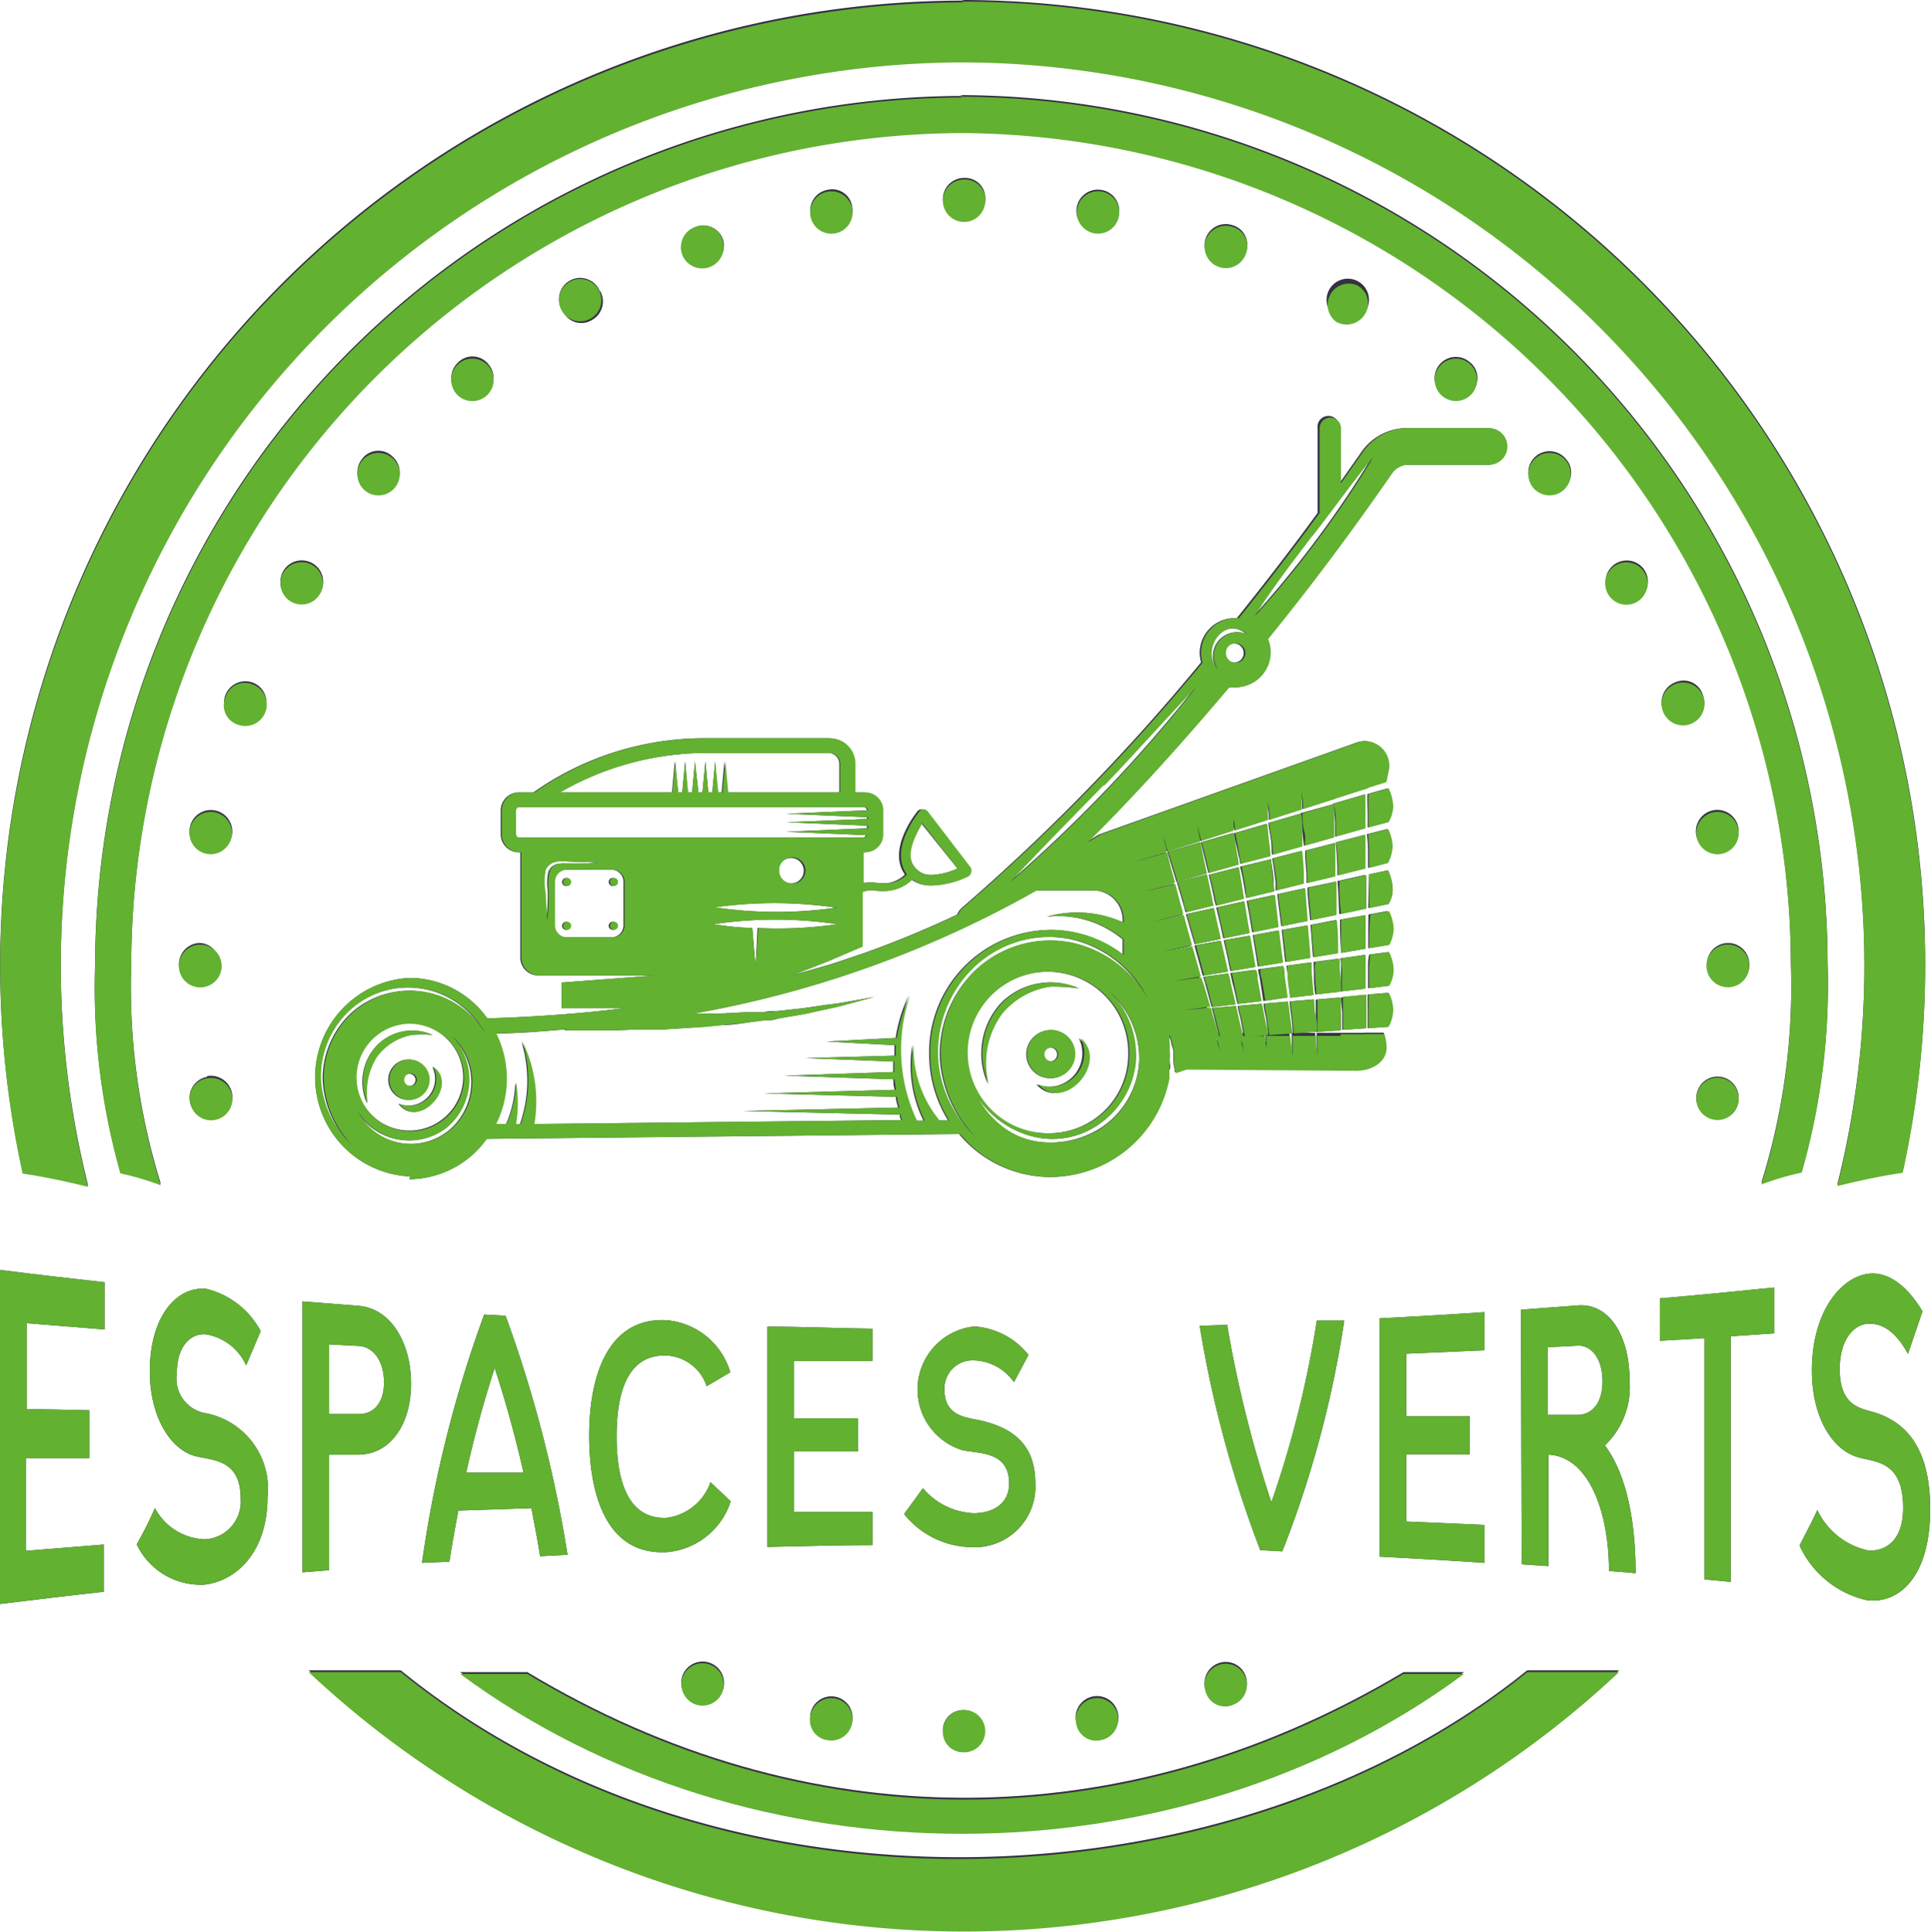 <svg id="Espace_vert" data-name="Espace vert" xmlns="http://www.w3.org/2000/svg" viewBox="0 0 95.64 95.66"><defs><style>.cls-1{fill:#353142;}.cls-2{fill:#62b131;}</style></defs><g id="Logo_ESP_Verts_Vin_Blue" data-name="Logo ESP Verts Vin Blue"><path class="cls-1" d="M24.37,84.41c14.38,10.61,35.52,10.53,49.72,0h-3c-14,8.35-29.67,8.24-43.39,0Z" transform="translate(-1.58 -1.6)"/><path class="cls-1" d="M49.1,6.31a43.09,43.09,0,0,1,43,43,33.51,33.51,0,0,1-1.28,10.27,15.51,15.51,0,0,0-2,.59,32.76,32.76,0,0,0,1.46-10.86A41.3,41.3,0,0,0,49.1,8.1h.23A41.3,41.3,0,0,0,8.08,49.35,32.76,32.76,0,0,0,9.54,60.21a15.51,15.51,0,0,0-2-.59A33.51,33.51,0,0,1,6.29,49.35a43.09,43.09,0,0,1,43-43" transform="translate(-1.58 -1.6)"/><path class="cls-1" d="M16.87,84.32a47.4,47.4,0,0,0,64.9,0H77.22c-14.43,11.66-39.78,13-55.79,0Z" transform="translate(-1.58 -1.6)"/><path class="cls-1" d="M49.19,1.6a47.75,47.75,0,0,1,46.63,58c-1.08.16-2.17.39-3.24.66A44.78,44.78,0,0,0,49.19,4.6h.14A44.78,44.78,0,0,0,5.94,60.29c-1.07-.27-2.16-.5-3.24-.66a47.75,47.75,0,0,1,46.63-58" transform="translate(-1.58 -1.6)"/><g id="points"><path class="cls-1" d="M50.38,11.46a1.05,1.05,0,1,1-1.05-1.05A1,1,0,0,1,50.38,11.46Z" transform="translate(-1.58 -1.6)"/><path class="cls-1" d="M43.79,11.85A1.05,1.05,0,1,1,42.57,11,1,1,0,0,1,43.79,11.85Z" transform="translate(-1.58 -1.6)"/><path class="cls-1" d="M37.36,13.39a1,1,0,0,1-.63,1.34,1,1,0,1,1,.63-1.34Z" transform="translate(-1.58 -1.6)"/><path class="cls-1" d="M31.3,16a1.05,1.05,0,0,1-.39,1.44,1,1,0,0,1-1.43-.39,1.05,1.05,0,1,1,1.82-1Z" transform="translate(-1.58 -1.6)"/><path class="cls-1" d="M25.78,19.65A1.05,1.05,0,0,1,24.17,21a1.06,1.06,0,0,1,.13-1.48A1,1,0,0,1,25.78,19.65Z" transform="translate(-1.58 -1.6)"/><path class="cls-1" d="M21,24.19a1.05,1.05,0,0,1-1.35,1.61,1.06,1.06,0,0,1-.13-1.48A1,1,0,0,1,21,24.19Z" transform="translate(-1.58 -1.6)"/><path class="cls-1" d="M17.05,29.49a1.06,1.06,0,1,1-1.44.39A1.06,1.06,0,0,1,17.05,29.49Z" transform="translate(-1.58 -1.6)"/><path class="cls-1" d="M14.09,35.4a1.05,1.05,0,1,1-1.35.63A1.06,1.06,0,0,1,14.09,35.4Z" transform="translate(-1.58 -1.6)"/><path class="cls-1" d="M12.2,41.73a1.06,1.06,0,1,1-1.22.86A1.06,1.06,0,0,1,12.2,41.73Z" transform="translate(-1.58 -1.6)"/><path class="cls-1" d="M11.44,48.3a1,1,0,1,1-1,1.05A1.06,1.06,0,0,1,11.44,48.3Z" transform="translate(-1.58 -1.6)"/><path class="cls-1" d="M11.84,54.89A1.05,1.05,0,1,1,12.2,57a1.05,1.05,0,1,1-.36-2.07Z" transform="translate(-1.58 -1.6)"/><path class="cls-1" d="M35.38,84.59a1.05,1.05,0,1,1,2,.72,1,1,0,0,1-1.35.63A1.07,1.07,0,0,1,35.38,84.59Z" transform="translate(-1.58 -1.6)"/><path class="cls-1" d="M41.72,86.48a1.05,1.05,0,0,1,2.07.36,1.05,1.05,0,1,1-2.07-.36Z" transform="translate(-1.58 -1.6)"/><path class="cls-1" d="M48.28,87.24a1,1,0,1,1,1,1.05A1.06,1.06,0,0,1,48.28,87.24Z" transform="translate(-1.58 -1.6)"/><path class="cls-1" d="M54.87,86.84a1.06,1.06,0,1,1,1.22.86A1.05,1.05,0,0,1,54.87,86.84Z" transform="translate(-1.58 -1.6)"/><path class="cls-1" d="M61.3,85.31a1.05,1.05,0,1,1,1.35.63A1.05,1.05,0,0,1,61.3,85.31Z" transform="translate(-1.58 -1.6)"/><path class="cls-1" d="M86.46,57a1.05,1.05,0,1,1,1.22-.85A1,1,0,0,1,86.46,57Z" transform="translate(-1.58 -1.6)"/><path class="cls-1" d="M87.22,50.4a1.05,1.05,0,1,1,1-1A1,1,0,0,1,87.22,50.4Z" transform="translate(-1.58 -1.6)"/><path class="cls-1" d="M86.83,43.81a1.06,1.06,0,1,1,.85-1.22A1.06,1.06,0,0,1,86.83,43.81Z" transform="translate(-1.58 -1.6)"/><path class="cls-1" d="M85.3,37.38a1.05,1.05,0,1,1-.72-2,1,1,0,0,1,1.34.63A1.05,1.05,0,0,1,85.3,37.38Z" transform="translate(-1.58 -1.6)"/><path class="cls-1" d="M82.67,31.32a1.05,1.05,0,1,1,.39-1.44A1.06,1.06,0,0,1,82.67,31.32Z" transform="translate(-1.58 -1.6)"/><path class="cls-1" d="M79,25.8a1.05,1.05,0,1,1,.13-1.48A1,1,0,0,1,79,25.8Z" transform="translate(-1.58 -1.6)"/><path class="cls-1" d="M74.49,21a1.05,1.05,0,1,1-.13-1.48A1,1,0,0,1,74.49,21Z" transform="translate(-1.58 -1.6)"/><path class="cls-1" d="M69.19,17.06a1.05,1.05,0,0,1-1.83-1,1.05,1.05,0,1,1,1.83,1Z" transform="translate(-1.58 -1.6)"/><path class="cls-1" d="M63.28,14.1a1.05,1.05,0,1,1-.63-1.34A1,1,0,0,1,63.28,14.1Z" transform="translate(-1.58 -1.6)"/><path class="cls-1" d="M57,12.22A1.06,1.06,0,1,1,56.09,11,1.05,1.05,0,0,1,57,12.22Z" transform="translate(-1.58 -1.6)"/></g><g id="vintage"><path class="cls-1" d="M64.58,43.93,66,43.52c0-.25,0-.5,0-.73s0-.63,0-.9l-1.59.46c0,.26.09.56.13.9S64.55,43.7,64.58,43.93Z" transform="translate(-1.58 -1.6)"/><path class="cls-1" d="M66.51,49.77c0-.17,0-.34,0-.51l-1.21.16.06.48q.06.59.12,1.11l1.16-.14C66.57,50.52,66.54,50.15,66.51,49.77Z" transform="translate(-1.58 -1.6)"/><path class="cls-1" d="M66.34,45.55c0,.53.09,1.07.13,1.62l1.27-.26c0-.56,0-1.11,0-1.65Z" transform="translate(-1.58 -1.6)"/><path class="cls-1" d="M65.17,49.92l-.06-.48-1.21.16c0,.15.05.31.08.46.06.38.12.75.17,1.11L65.31,51C65.26,50.68,65.22,50.31,65.17,49.92Z" transform="translate(-1.58 -1.6)"/><path class="cls-1" d="M66.49,47.4,66.61,49l1.21-.2c0-.54,0-1.08-.07-1.64Z" transform="translate(-1.58 -1.6)"/><path class="cls-1" d="M62.87,51.32,64,51.18c-.07-.35-.14-.71-.2-1.1,0-.15-.06-.3-.08-.45l-1.2.16.09.42C62.72,50.6,62.8,51,62.87,51.32Z" transform="translate(-1.58 -1.6)"/><path class="cls-1" d="M69.32,51.76c0,.27,0,.52,0,.76l1-.07a1.65,1.65,0,0,0,0-1.68l-1,.08C69.32,51.17,69.32,51.47,69.32,51.76Z" transform="translate(-1.58 -1.6)"/><path class="cls-1" d="M63.72,49.49c-.08-.51-.18-1-.27-1.55l-1.26.22q.18.78.33,1.53Z" transform="translate(-1.58 -1.6)"/><path class="cls-1" d="M61.56,46c-.09-.38-.16-.74-.23-1.09l-1.46.38.31,1.05.12.44,1.35-.33Z" transform="translate(-1.58 -1.6)"/><path class="cls-1" d="M62,48.19l-1.26.23c.14.51.28,1,.41,1.5l1.2-.2C62.25,49.22,62.14,48.71,62,48.19Z" transform="translate(-1.58 -1.6)"/><path class="cls-1" d="M62.49,50.24c0-.14-.07-.29-.1-.43l-1.2.16c0,.13.07.26.1.39q.16.59.3,1.11l1.15-.13C62.66,51,62.57,50.63,62.49,50.24Z" transform="translate(-1.58 -1.6)"/><path class="cls-1" d="M61.67,46.57l-1.35.3c.14.49.28,1,.43,1.49h0L62,48.11C61.89,47.59,61.78,47.07,61.67,46.57Z" transform="translate(-1.58 -1.6)"/><path class="cls-1" d="M61.43,44.83l1.46-.41c0-.24-.07-.47-.11-.68s-.09-.63-.13-.89l-1.59.46.21.87C61.32,44.39,61.37,44.61,61.43,44.83Z" transform="translate(-1.58 -1.6)"/><path class="cls-1" d="M63.43,47.81c-.08-.53-.17-1.05-.25-1.57l-1.36.3c.12.5.24,1,.35,1.53Z" transform="translate(-1.58 -1.6)"/><path class="cls-1" d="M63,44.38,64.47,44c0-.25,0-.49-.08-.71s-.06-.63-.09-.89l-1.59.46c0,.26.11.55.17.89S63,44.15,63,44.38Z" transform="translate(-1.58 -1.6)"/><path class="cls-1" d="M61.18,44.21c-.07-.34-.13-.63-.18-.89l-1.6.47.26.86c.06.2.13.41.19.63l1.46-.42C61.26,44.64,61.22,44.41,61.18,44.21Z" transform="translate(-1.58 -1.6)"/><path class="cls-1" d="M63.23,45.64c0,.14.05.29.08.43l1.35-.33c0-.15,0-.31,0-.45,0-.4-.09-.78-.13-1.14L63,44.52C63.1,44.87,63.16,45.25,63.23,45.64Z" transform="translate(-1.58 -1.6)"/><path class="cls-1" d="M63.08,45.67c-.06-.39-.12-.77-.17-1.12l-1.46.37c.08.35.17.71.25,1.09,0,.14.07.29.1.44l1.35-.34C63.13,46,63.11,45.81,63.08,45.67Z" transform="translate(-1.58 -1.6)"/><path class="cls-1" d="M62.76,51.42l-1.16.1c.06.2.11.4.15.58q.15.54.24.93L63.14,53c-.07-.25-.14-.55-.22-.88S62.82,51.64,62.76,51.42Z" transform="translate(-1.58 -1.6)"/><path class="cls-1" d="M64.76,45.27c0,.14,0,.29,0,.43l1.36-.34,0-.45c0-.4-.06-.79-.08-1.17l-1.45.37C64.66,44.48,64.71,44.87,64.76,45.27Z" transform="translate(-1.58 -1.6)"/><path class="cls-1" d="M66.66,49.75c0,.38,0,.75.07,1.1l1.17-.14c0-.35,0-.72-.05-1.1,0-.18,0-.36,0-.53l-1.21.16C66.64,49.41,66.65,49.59,66.66,49.75Z" transform="translate(-1.58 -1.6)"/><path class="cls-1" d="M66.16,43.48l1.47-.41c0-.26,0-.52,0-.75s0-.63,0-.9L66,41.87c0,.27.06.58.09.92S66.14,43.24,66.16,43.48Z" transform="translate(-1.58 -1.6)"/><path class="cls-1" d="M66.29,44.9l0,.43L67.68,45c0-.15,0-.31,0-.45q0-.63,0-1.2l-1.45.37C66.22,44.09,66.26,44.49,66.29,44.9Z" transform="translate(-1.58 -1.6)"/><path class="cls-1" d="M69.34,44.16v.42l.93-.24a1.85,1.85,0,0,0,.24-.83,2.08,2.08,0,0,0-.23-.85l-1,.25C69.34,43.31,69.34,43.72,69.34,44.16Z" transform="translate(-1.58 -1.6)"/><path class="cls-1" d="M65.08,49.27c-.06-.52-.13-1.05-.19-1.59l-1.26.23c.08.53.17,1.05.25,1.56Z" transform="translate(-1.58 -1.6)"/><path class="cls-1" d="M69.32,41.85c0,.23,0,.48,0,.73l1-.27a1.84,1.84,0,0,0,.23-.78,2.38,2.38,0,0,0-.24-.89l-1,.28C69.3,41.2,69.31,41.51,69.32,41.85Z" transform="translate(-1.58 -1.6)"/><path class="cls-1" d="M64.84,45.88c.06.52.13,1,.2,1.59l1.26-.26q-.06-.83-.12-1.62Z" transform="translate(-1.58 -1.6)"/><path class="cls-1" d="M69.35,48.56l.94-.16a1.69,1.69,0,0,0,.23-.8,2.23,2.23,0,0,0-.24-.88l-.92.17C69.35,47.45,69.35,48,69.35,48.56Z" transform="translate(-1.58 -1.6)"/><path class="cls-1" d="M66.32,47.43l-1.26.22.18,1.59,1.21-.2C66.41,48.51,66.36,48,66.32,47.43Z" transform="translate(-1.58 -1.6)"/><path class="cls-1" d="M64.68,45.92l-1.35.29q.14.76.27,1.56l1.26-.26Z" transform="translate(-1.58 -1.6)"/><path class="cls-1" d="M69.35,46.57l1-.2a1.41,1.41,0,0,0,.21-.73,2.3,2.3,0,0,0-.24-.94l-.93.2Z" transform="translate(-1.58 -1.6)"/><path class="cls-1" d="M69.34,49.45c0,.38,0,.74,0,1.09l1-.12a1.58,1.58,0,0,0,.23-.79,2.26,2.26,0,0,0-.23-.88l-.94.12C69.35,49.06,69.34,49.26,69.34,49.45Z" transform="translate(-1.58 -1.6)"/><path class="cls-1" d="M65.34,51.2l-1.17.1c0,.24.07.47.11.69s.09.62.12.87l1.16-.08q-.06-.37-.12-.84C65.41,51.71,65.37,51.46,65.34,51.2Z" transform="translate(-1.58 -1.6)"/><path class="cls-1" d="M68,49.6c0,.38,0,.75,0,1.1l1.17-.14c0-.36,0-.73,0-1.11v-.56l-1.2.17C68,49.24,68,49.42,68,49.6Z" transform="translate(-1.58 -1.6)"/><path class="cls-1" d="M68,48.79l1.21-.21c0-.54,0-1.1,0-1.66l-1.26.22Q67.95,48,68,48.79Z" transform="translate(-1.58 -1.6)"/><path class="cls-1" d="M67.91,46.87l1.27-.27c0-.56,0-1.12,0-1.67l-1.35.3C67.87,45.76,67.89,46.31,67.91,46.87Z" transform="translate(-1.58 -1.6)"/><path class="cls-1" d="M67.82,44.53c0,.14,0,.28,0,.42l1.36-.34v-.45c0-.42,0-.83,0-1.22l-1.44.37C67.78,43.7,67.8,44.11,67.82,44.53Z" transform="translate(-1.58 -1.6)"/><path class="cls-1" d="M67.71,42.32c0,.22,0,.46,0,.71l1.47-.41c0-.27,0-.53,0-.77s0-.64,0-.91l-1.58.46C67.67,41.67,67.69,42,67.71,42.32Z" transform="translate(-1.58 -1.6)"/><path class="cls-1" d="M68.06,51.81c0,.29,0,.55,0,.79l1.16-.08c0-.23,0-.49,0-.76s0-.58,0-.9L68,51C68,51.26,68.05,51.55,68.06,51.81Z" transform="translate(-1.58 -1.6)"/><path class="cls-1" d="M66.62,51.09l-1.16.1c0,.25.05.51.08.74s.06.59.08.85l1.16-.09c0-.24-.06-.51-.08-.81S66.65,51.36,66.62,51.09Z" transform="translate(-1.58 -1.6)"/><path class="cls-1" d="M64.05,51.31l-1.16.1c0,.22.09.44.13.63.07.35.12.65.17.91l1.15-.08c0-.26-.1-.54-.16-.87S64.09,51.55,64.05,51.31Z" transform="translate(-1.58 -1.6)"/><path class="cls-1" d="M67.91,51l-1.16.1c0,.27,0,.55,0,.79s0,.57,0,.82L68,52.61c0-.24,0-.51,0-.79S67.93,51.27,67.91,51Z" transform="translate(-1.58 -1.6)"/><path class="cls-1" d="M53.58,50.46a8.67,8.67,0,0,1,1.42.09,3.43,3.43,0,0,0-3.86.74,3.7,3.7,0,0,0-.63,4,4.16,4.16,0,0,1,.69-3.52A3.88,3.88,0,0,1,53.58,50.46Z" transform="translate(-1.58 -1.6)"/><path class="cls-1" d="M54.79,53.81A1.19,1.19,0,1,0,53.6,55,1.21,1.21,0,0,0,54.79,53.81Zm-1.53,0a.34.34,0,1,1,.34.35A.35.35,0,0,1,53.26,53.81Z" transform="translate(-1.58 -1.6)"/><path class="cls-1" d="M52.91,55.3c1.28,1.44,3.51-1.08,2.1-2.29A1.66,1.66,0,0,1,52.91,55.3Z" transform="translate(-1.58 -1.6)"/><path class="cls-1" d="M21.86,60A4.75,4.75,0,0,0,25.66,58l23.42-.24a5.9,5.9,0,0,0,4.52,2.13,6,6,0,0,0,5.85-4.86V55s0-.08,0-.11h0c0-.1,0-.2.06-.32s0-.31,0-.47a3.73,3.73,0,0,0,0-.47c0-.15,0-.29,0-.41l-.05-.39.13.38c0,.12.07.26.11.42l0,.11v0s0,0,0,0v.06c0,.08,0,.16,0,.24s0,.34.06.51v.14l.57-.19,8.4.06c.82,0,1.5-.46,1.5-1.15a2,2,0,0,0-.12-.67l-1,0c0,.21,0,.41,0,.57,0,.39,0,.62,0,.62s0-.23,0-.62c0-.16,0-.35,0-.56l-1.16,0v.51c0,.38,0,.59,0,.59s0-.21,0-.59c0-.14,0-.32,0-.51l-1.16,0c0,.17,0,.33,0,.46,0,.36,0,.57,0,.57s0-.21-.07-.57c0-.13,0-.29,0-.46l-1.16,0c0,.15,0,.29,0,.41,0,.35,0,.55,0,.55l-.08-.54c0-.12,0-.26-.06-.42l-1.16,0c0,.14,0,.26,0,.36,0,.34.07.52.07.52s0-.18-.1-.51c0-.1,0-.23-.07-.36l-1.16,0c0,.11,0,.22.06.31l.09.49s0-.18-.12-.49c0-.09-.05-.2-.08-.31l-1.16,0c0,.09,0,.18.07.26l.11.47s0-.17-.15-.46c0-.08-.05-.17-.08-.27l-1.38.05,1.37-.1c-.08-.25-.18-.55-.28-.9-.06-.18-.12-.39-.18-.6l-1.38.12,1.37-.16c-.11-.34-.21-.7-.32-1.09L61,50l-1.41.19L61,50c-.13-.49-.28-1-.42-1.5l-1.45.25,1.43-.3c-.14-.51-.27-1-.41-1.5l-1.5.33,1.49-.37L60,46.42l-.29-1.06-1.55.39,1.54-.44c0-.22-.11-.43-.16-.63s-.16-.63-.22-.88l-1.64.48,1.62-.52a2.13,2.13,0,0,0-.08-.32L59.14,43s0,.17.15.46c0,.09.06.2.09.31l1.6-.5c0-.13,0-.24-.06-.34-.06-.31-.09-.49-.09-.49s0,.18.12.49c0,.09,0,.2.08.32l1.6-.51c0-.13,0-.24,0-.34-.05-.33-.07-.52-.07-.52s0,.19.1.51q0,.15.06.33l1.61-.51c0-.12,0-.25,0-.35,0-.35,0-.54,0-.54l.09.54c0,.1,0,.21,0,.34l1.6-.51c0-.13,0-.26,0-.37,0-.36,0-.56,0-.56s0,.2.06.56c0,.11,0,.23,0,.35l1.6-.51c0-.13,0-.26,0-.37v-.6s0,.22,0,.6c0,.1,0,.23,0,.36l1.6-.51c0-.14,0-.28,0-.39,0-.39,0-.62,0-.62s0,.23,0,.62c0,.11,0,.24,0,.37l.93-.29.13-.68a1.23,1.23,0,0,0-1.16-1.35,1.31,1.31,0,0,0-.43.08L56,42.93h0l-.61.38c2.53-2.53,4.9-5.18,7-7.67a2,2,0,0,0,.35,0,1.73,1.73,0,0,0,1.7-1.75,1.69,1.69,0,0,0-.12-.64c3-3.69,5.16-6.79,6.18-8.27a1.06,1.06,0,0,1,.68-.36h4.07a.91.91,0,0,0,0-1.82H71.15A2.75,2.75,0,0,0,69,24l-1.09,1.55V22.81a.54.54,0,1,0-1.07,0V27c-1.07,1.47-2.43,3.26-4,5.21h-.16A1.73,1.73,0,0,0,61,33.94a1.77,1.77,0,0,0,.07.46A100,100,0,0,1,49.23,46.55a.81.81,0,0,0-.24.34q-2.22,1.05-4.53,1.88l-1.36.46-.47.15-1.85.53,1.8-.71,1.69-.72v-2.7a1.33,1.33,0,0,1,.78-.06,3.54,3.54,0,0,0,.46,0,1.93,1.93,0,0,0,1.21-.56,1.64,1.64,0,0,0,1,.29h0A4.27,4.27,0,0,0,49.5,45a.26.26,0,0,0,.13-.19.25.25,0,0,0-.05-.22l-2.14-2.81a.28.28,0,0,0-.21-.1.26.26,0,0,0-.21.1c-.06.07-1.52,1.89-.62,3.13a1.55,1.55,0,0,1-.91.43l-.4,0a2.27,2.27,0,0,0-.82,0V43.81h.08a.9.9,0,0,0,.89-.91V41.75a.9.9,0,0,0-.89-.91h-.49v-1.4a1.27,1.27,0,0,0-1.24-1.28H36.3A14.68,14.68,0,0,0,28,40.84h-.74a.9.9,0,0,0-.88.91V42.9a.9.9,0,0,0,.88.91h.09V49a.89.89,0,0,0,.88.91H34l-4.61.35v1.27l1.61,0h1.46c-.77.1-1.55.18-2.34.25l-.73.06h0c-1.2.09-2.43.16-3.68.19a4.73,4.73,0,0,0-3.82-2,4.92,4.92,0,0,0,0,9.83Zm25.37-17.6L49,44.61a3.42,3.42,0,0,1-1.26.32h0a1,1,0,0,1-.85-.38C46.33,43.89,46.9,42.84,47.23,42.35ZM36.3,38.89h6.32a.54.54,0,0,1,.53.55v1.4H37.6l-.14-1.53-.14,1.53h-.2L37,39.31l-.14,1.53h-.2l-.14-1.53-.15,1.53h-.2L36,39.31l-.14,1.53h-.21l-.14-1.53-.14,1.53h-.2L35,39.31l-.14,1.53H29.29A14.62,14.62,0,0,1,36.3,38.89Zm-9.2,4V41.75a.18.18,0,0,1,.17-.18H44.35a.17.17,0,0,1,.17.16l-4,.17,4,.17v.09l-4,.16,4,.17v.13l-4,.17,3.95.17a.17.17,0,0,1-.16.12H27.27A.18.18,0,0,1,27.1,42.9Zm12,4.66L39,49.48l-.16-1.93c-.66,0-1.3-.09-1.93-.18a20.72,20.72,0,0,1,6.14,0A20.88,20.88,0,0,1,39.13,47.56Zm-2.25-1a21.06,21.06,0,0,1,6.14,0A20.72,20.72,0,0,1,36.88,46.52Zm3.28-1.85a.63.63,0,1,1,.62.65A.63.63,0,0,1,40.16,44.67Zm-11.37,0a2.52,2.52,0,0,0-.05,1c0,.5,0,1-.08,1.5,0-.45-.05-.9-.07-1.36a3.47,3.47,0,0,1,0-1.16c.26-.52.81-.43,1.29-.41s.88,0,1.32.07l-1.32.07C29.55,44.36,29,44.26,28.79,44.69Zm3.7,2.73a.6.6,0,0,1-.62.59h-2.2a.6.6,0,0,1-.62-.59V45.26a.6.6,0,0,1,.62-.59h2.2a.6.6,0,0,1,.62.59Zm-2.9,5.2H31l1,0,1.16-.05c.42,0,.85,0,1.3,0l1.4-.09,1.43-.12c.48,0,1-.08,1.44-.15l.7-.09c.23,0,.46,0,.68-.09l1.29-.22,1.15-.25.5-.11.46-.12.73-.2.64-.17-.65.12-.75.13-.46.08-.51.06-1.15.17-1.29.14c-.22,0-.45,0-.68.06l-.7,0c-.47,0-.95.05-1.43.06l-1.31,0A53.26,53.26,0,0,0,52.89,45.7h2.87a1.45,1.45,0,0,1,1.42,1.46v.12A5.48,5.48,0,0,0,53.42,47a5,5,0,0,1,3.76,1.12v.76a5.85,5.85,0,0,0-3.58-1.23,6.06,6.06,0,0,0-6,6.14,6.24,6.24,0,0,0,.94,3.3h-.47a5.69,5.69,0,0,1-1.3-3.75,6.15,6.15,0,0,0,.55,3.76h-.4a8.17,8.17,0,0,1-.34-6.2A7.67,7.67,0,0,0,45.94,53l-3.43.18,3.37.18c0,.17,0,.34,0,.52L41.48,54l4.34.17c0,.18,0,.35,0,.52l-5.39.18,5.4.18c0,.17,0,.35.07.52l-6.5.18,6.55.17c0,.18.07.35.11.53l-7.69.17,7.78.18c0,.09,0,.18.07.27L28,57.27a6.73,6.73,0,0,0-.6-4.1,6.53,6.53,0,0,1-.07,4.1h-.23a6,6,0,0,0,0-2.06,5.44,5.44,0,0,1-.46,2.06h-.52a5,5,0,0,0,0-4.49c1.18,0,2.34-.11,3.47-.2ZM24.52,55a2.66,2.66,0,1,1-2.66-2.73A2.7,2.7,0,0,1,24.52,55ZM19.24,56.6a3,3,0,0,0,4.42.85,3.11,3.11,0,0,0,.23-4.58,3.12,3.12,0,0,1,0,4.64A3,3,0,0,1,19.24,56.6ZM48,54.15a5.85,5.85,0,0,1,1.65-4.54,5.46,5.46,0,0,1,4.89-1.51A5.6,5.6,0,0,1,58.36,51a5.74,5.74,0,0,0-3.55-2.68A5.39,5.39,0,0,0,50,49.55,5.72,5.72,0,0,0,48.13,54a6.1,6.1,0,0,0,1.72,3.9A5.84,5.84,0,0,1,48,54.15Zm8,3.37a4.68,4.68,0,0,1-2.85.64,3.83,3.83,0,0,1-2-.8A4.6,4.6,0,0,1,50,55.94a4.62,4.62,0,0,0,3,2,4,4,0,0,0,2.79-.52,4.24,4.24,0,0,0,2-3.17,4.51,4.51,0,0,0-1.29-3.55A4.42,4.42,0,0,1,58,54.19,4.23,4.23,0,0,1,56,57.52Zm-2.4.2a4,4,0,1,1,3.86-4A3.91,3.91,0,0,1,53.6,57.72Zm8.64-23.78a.47.47,0,1,1,.47.47A.47.47,0,0,1,62.24,33.94Zm4.29-5.8c1-1.27,2-2.62,3-3.89a51.8,51.8,0,0,1-5.86,7.86C64.55,30.74,65.54,29.44,66.53,28.14ZM63.3,33a1.18,1.18,0,0,0-1.43,1.76C60.9,33.75,62.22,32.05,63.3,33Zm-7.07,7.51c1.54-1.6,3-3.26,4.55-4.87a71.19,71.19,0,0,1-9.21,9.64C53.11,43.63,54.68,42.05,56.23,40.46ZM18.88,51.62a4.31,4.31,0,0,1,6.72,1.21,4.32,4.32,0,0,0-6.52-1.16A4.45,4.45,0,0,0,17.56,55a4.92,4.92,0,0,0,1.35,3.24A4.76,4.76,0,0,1,17.43,55,4.46,4.46,0,0,1,18.88,51.62Z" transform="translate(-1.58 -1.6)"/><path class="cls-1" d="M19.76,56.25a3.23,3.23,0,0,1,.47-2.33A2.8,2.8,0,0,1,22,52.85h0a5.91,5.91,0,0,1,1,0,2.46,2.46,0,0,0-2.67.44A2.61,2.61,0,0,0,19.76,56.25Z" transform="translate(-1.58 -1.6)"/><path class="cls-1" d="M22.81,55.07a1,1,0,1,0-.95,1A1,1,0,0,0,22.81,55.07Zm-1.25,0a.3.3,0,1,1,.3.31A.3.3,0,0,1,21.56,55.07Z" transform="translate(-1.58 -1.6)"/><path class="cls-1" d="M21.31,56.26c1,1.33,3-.93,1.68-1.83A1.33,1.33,0,0,1,21.31,56.26Z" transform="translate(-1.58 -1.6)"/><path class="cls-1" d="M29.63,45.08a.2.2,0,1,0,.19.2A.19.19,0,0,0,29.63,45.08Z" transform="translate(-1.58 -1.6)"/><path class="cls-1" d="M31.94,45.08a.2.2,0,1,0,.19.2A.2.2,0,0,0,31.94,45.08Z" transform="translate(-1.58 -1.6)"/><path class="cls-1" d="M29.63,47.25a.2.2,0,1,0,.19.2A.19.19,0,0,0,29.63,47.25Z" transform="translate(-1.58 -1.6)"/><path class="cls-1" d="M31.94,47.25a.2.2,0,1,0,.19.2A.2.2,0,0,0,31.94,47.25Z" transform="translate(-1.58 -1.6)"/></g><path class="cls-1" d="M1.58,64.49c1.72.22,3.45.42,5.18.61v2.34L2.9,67.13v4.25L6,71.44v2.37l-3.14,0V78.4l3.86-.31v2.34c-1.73.19-3.46.4-5.18.61Z" transform="translate(-1.58 -1.6)"/><path class="cls-1" d="M9.25,76.28a2.9,2.9,0,0,0,2.5,1.55,1.87,1.87,0,0,0,1.75-2c0-2-1.41-1.89-2.29-2.13C10,73.35,9,71.74,9,69.52c0-2.85,1.42-4.24,2.81-4.09a4.18,4.18,0,0,1,2.68,2.09l-.72,1.7a2.65,2.65,0,0,0-2-1.54c-.74-.06-1.43.58-1.43,1.92a1.74,1.74,0,0,0,1.49,2,3.8,3.8,0,0,1,3,4.13c0,2.78-1.59,4.19-3.15,4.35a3.51,3.51,0,0,1-3.33-2C8.68,77.5,9,76.88,9.25,76.28Z" transform="translate(-1.58 -1.6)"/><path class="cls-1" d="M16.56,66.05l2.8.22c1.6.14,2.58,1.86,2.58,3.85s-1,3.49-2.58,3.52H17.88v5.72l-1.32.11Zm2.85,2.21-1.53-.08v3.45l1.48,0c.7,0,1.24-.52,1.24-1.57S20.08,68.33,19.41,68.26Z" transform="translate(-1.58 -1.6)"/><path class="cls-1" d="M27.9,76.29l-3.62.12c-.16.85-.32,1.71-.44,2.53L22.48,79A60,60,0,0,1,25.56,66.7l1.06.06A63.61,63.61,0,0,1,29.69,78.6l-1.36.07C28.21,77.9,28.05,77.09,27.9,76.29Zm-1.82-6.94c-.5,1.53-1,3.32-1.41,5.18l2.84,0C27.09,72.69,26.6,70.92,26.08,69.35Z" transform="translate(-1.58 -1.6)"/><path class="cls-1" d="M34.58,76.77A2.66,2.66,0,0,0,36.77,75l1,.95a3.64,3.64,0,0,1-3.2,2.52c-3,.14-3.81-2.94-3.81-5.78s.87-5.85,3.81-5.71a3.6,3.6,0,0,1,3.18,2.58l-1.17.69a2.21,2.21,0,0,0-2-1.52c-2.11-.07-2.46,2.24-2.46,4S32.47,76.84,34.58,76.77Z" transform="translate(-1.58 -1.6)"/><path class="cls-1" d="M39.59,67.3c1.73,0,3.46.08,5.2.1V69L40.91,69v2.84h3.16v1.64H40.91v3l3.88,0v1.64c-1.74,0-3.47.05-5.2.09Z" transform="translate(-1.58 -1.6)"/><path class="cls-1" d="M47.29,75.3a3.49,3.49,0,0,0,2.51,1.24c.82,0,1.76-.37,1.76-1.47,0-1.58-1.41-1.47-2.3-1.65a3.14,3.14,0,0,1,.58-6.13,3.75,3.75,0,0,1,2.68,1.41l-.72,1.35a2.51,2.51,0,0,0-2-1.08,1.39,1.39,0,0,0-1.44,1.47c0,1.16.88,1.33,1.5,1.45,2,.37,3,1.34,3,3.18a3,3,0,0,1-3.15,3.15,4.35,4.35,0,0,1-3.35-1.64Z" transform="translate(-1.58 -1.6)"/><path class="cls-1" d="M64,78.37A56.26,56.26,0,0,1,61,67.26l1.36-.05A59.26,59.26,0,0,0,64.55,76,51.23,51.23,0,0,0,66.8,67L68.16,67a52.21,52.21,0,0,1-3.07,11.43Z" transform="translate(-1.58 -1.6)"/><path class="cls-1" d="M69.91,66.89c1.73-.09,3.46-.19,5.2-.31v1.89l-3.88.17v3.1l3.15,0v1.88l-3.15,0v3.33l3.88.17V79c-1.74-.12-3.47-.22-5.2-.31Z" transform="translate(-1.58 -1.6)"/><path class="cls-1" d="M76.91,66.46l2.8-.21c1.6-.14,2.58,1.55,2.58,3.69a4,4,0,0,1-1.22,3.24c.92,1.23,1.52,3.32,1.52,6.33l-1.32-.11c0-2.93-1-5.67-3-5.76v5.52l-1.32-.09Zm2.85,1.78-1.53.08v3.35l1.48,0c.7,0,1.24-.56,1.24-1.66S80.43,68.24,79.76,68.24Z" transform="translate(-1.58 -1.6)"/><path class="cls-1" d="M89.46,67.63l-2.16.15V79.94L86,79.82V67.87L83.79,68v-2.1c1.89-.16,3.78-.35,5.67-.54Z" transform="translate(-1.58 -1.6)"/><path class="cls-1" d="M91.59,76.38a3.63,3.63,0,0,0,2.5,2c.81.07,1.75-.42,1.75-2.1,0-2.39-1.41-2.25-2.29-2.53-1.25-.39-2.23-2-2.23-4.28,0-2.87,1.41-4.61,2.8-4.79,1-.12,1.94.63,2.68,1.86l-.72,2.11c-.6-1.1-1.27-1.54-2-1.49S92.7,68,92.7,69.4c0,1.68.87,1.91,1.48,2.08,1.94.49,3,2,3,4.86,0,3.4-1.58,4.7-3.13,4.51a4.84,4.84,0,0,1-3.34-2.71C91,77.56,91.31,77,91.59,76.38Z" transform="translate(-1.58 -1.6)"/></g><g id="Logo_ESP_Verts_Vin_Vert" data-name="Logo ESP Verts Vin Vert"><path class="cls-2" d="M24.37,84.5C38.75,95.11,59.89,95,74.09,84.5h-3c-14,8.35-29.67,8.24-43.39,0Z" transform="translate(-1.58 -1.6)"/><path class="cls-2" d="M49.1,6.39a43.09,43.09,0,0,1,43,43,33.54,33.54,0,0,1-1.28,10.28,14,14,0,0,0-2,.59,32.79,32.79,0,0,0,1.46-10.87A41.3,41.3,0,0,0,49.1,8.19h.23A41.3,41.3,0,0,0,8.08,49.43,32.79,32.79,0,0,0,9.54,60.3a14,14,0,0,0-2-.59A33.54,33.54,0,0,1,6.29,49.43a43.09,43.09,0,0,1,43-43" transform="translate(-1.58 -1.6)"/><path class="cls-2" d="M16.87,84.41a47.41,47.41,0,0,0,64.9,0H77.22c-14.43,11.66-39.78,13-55.79,0Z" transform="translate(-1.58 -1.6)"/><path class="cls-2" d="M49.19,1.68a47.76,47.76,0,0,1,46.63,58c-1.08.16-2.17.39-3.24.66A44.78,44.78,0,0,0,49.19,4.69h.14A44.78,44.78,0,0,0,5.94,60.38c-1.07-.27-2.16-.5-3.24-.66a47.76,47.76,0,0,1,46.63-58" transform="translate(-1.58 -1.6)"/><g id="points-2" data-name="points"><path class="cls-2" d="M50.38,11.55a1.05,1.05,0,1,1-1.05-1.06A1,1,0,0,1,50.38,11.55Z" transform="translate(-1.58 -1.6)"/><path class="cls-2" d="M43.79,11.94a1.05,1.05,0,1,1-1.22-.85A1.05,1.05,0,0,1,43.79,11.94Z" transform="translate(-1.58 -1.6)"/><path class="cls-2" d="M37.36,13.47a1.05,1.05,0,1,1-2,.72A1.07,1.07,0,0,1,36,12.84,1,1,0,0,1,37.36,13.47Z" transform="translate(-1.58 -1.6)"/><path class="cls-2" d="M31.3,16.1a1.05,1.05,0,0,1-1.82,1,1.05,1.05,0,1,1,1.82-1Z" transform="translate(-1.58 -1.6)"/><path class="cls-2" d="M25.78,19.73a1.05,1.05,0,1,1-1.61,1.36,1.07,1.07,0,0,1,.13-1.49A1.06,1.06,0,0,1,25.78,19.73Z" transform="translate(-1.58 -1.6)"/><path class="cls-2" d="M21,24.27a1.05,1.05,0,0,1-1.35,1.62,1.07,1.07,0,0,1-.13-1.49A1.06,1.06,0,0,1,21,24.27Z" transform="translate(-1.58 -1.6)"/><path class="cls-2" d="M17.05,29.58a1.05,1.05,0,1,1-1.44.38A1.06,1.06,0,0,1,17.05,29.58Z" transform="translate(-1.58 -1.6)"/><path class="cls-2" d="M14.09,35.49a1,1,0,1,1-.72,2,1,1,0,0,1-.63-1.34A1,1,0,0,1,14.09,35.49Z" transform="translate(-1.58 -1.6)"/><path class="cls-2" d="M12.2,41.82a1.05,1.05,0,1,1-1.22.85A1.06,1.06,0,0,1,12.2,41.82Z" transform="translate(-1.58 -1.6)"/><path class="cls-2" d="M11.44,48.38a1.06,1.06,0,1,1-1,1A1.06,1.06,0,0,1,11.44,48.38Z" transform="translate(-1.58 -1.6)"/><path class="cls-2" d="M11.84,55A1.05,1.05,0,1,1,11,56.2,1,1,0,0,1,11.84,55Z" transform="translate(-1.58 -1.6)"/><path class="cls-2" d="M35.38,84.68A1.05,1.05,0,1,1,36,86,1.07,1.07,0,0,1,35.38,84.68Z" transform="translate(-1.58 -1.6)"/><path class="cls-2" d="M41.72,86.56a1.05,1.05,0,1,1,.85,1.22A1,1,0,0,1,41.72,86.56Z" transform="translate(-1.58 -1.6)"/><path class="cls-2" d="M48.28,87.32a1.05,1.05,0,1,1,1,1.06A1,1,0,0,1,48.28,87.32Z" transform="translate(-1.58 -1.6)"/><path class="cls-2" d="M54.88,86.93a1.05,1.05,0,1,1,1.21.85A1,1,0,0,1,54.88,86.93Z" transform="translate(-1.58 -1.6)"/><path class="cls-2" d="M61.3,85.4a1.05,1.05,0,1,1,1.35.63A1,1,0,0,1,61.3,85.4Z" transform="translate(-1.58 -1.6)"/><path class="cls-2" d="M86.46,57.05a1.05,1.05,0,1,1,1.22-.85A1.05,1.05,0,0,1,86.46,57.05Z" transform="translate(-1.58 -1.6)"/><path class="cls-2" d="M87.22,50.49a1.06,1.06,0,1,1,1-1.06A1.05,1.05,0,0,1,87.22,50.49Z" transform="translate(-1.58 -1.6)"/><path class="cls-2" d="M86.83,43.89a1.05,1.05,0,1,1,.85-1.22A1.05,1.05,0,0,1,86.83,43.89Z" transform="translate(-1.58 -1.6)"/><path class="cls-2" d="M85.3,37.46a1,1,0,1,1-.72-2,1,1,0,0,1,.72,2Z" transform="translate(-1.58 -1.6)"/><path class="cls-2" d="M82.67,31.4A1.05,1.05,0,1,1,83.06,30,1.06,1.06,0,0,1,82.67,31.4Z" transform="translate(-1.58 -1.6)"/><path class="cls-2" d="M79,25.89a1.06,1.06,0,0,1-1.48-.13,1.07,1.07,0,0,1,.13-1.49A1.05,1.05,0,0,1,79,25.89Z" transform="translate(-1.58 -1.6)"/><path class="cls-2" d="M74.49,21.09a1.05,1.05,0,1,1-.13-1.49A1.06,1.06,0,0,1,74.49,21.09Z" transform="translate(-1.58 -1.6)"/><path class="cls-2" d="M69.19,17.15a1.06,1.06,0,0,1-1.44.38,1.05,1.05,0,0,1,1-1.82A1,1,0,0,1,69.19,17.15Z" transform="translate(-1.58 -1.6)"/><path class="cls-2" d="M63.28,14.19a1.05,1.05,0,1,1-.63-1.35A1,1,0,0,1,63.28,14.19Z" transform="translate(-1.58 -1.6)"/><path class="cls-2" d="M57,12.3a1.05,1.05,0,1,1-2.07-.36A1.05,1.05,0,0,1,57,12.3Z" transform="translate(-1.58 -1.6)"/></g><g id="vintage-2" data-name="vintage"><path class="cls-2" d="M64.63,43.93l1.46-.41c0-.25,0-.5,0-.73s0-.63-.06-.9l-1.58.46c0,.26.08.56.13.9S64.6,43.7,64.63,43.93Z" transform="translate(-1.58 -1.6)"/><path class="cls-2" d="M66.55,49.77c0-.17,0-.34,0-.51l-1.2.16c0,.16,0,.33,0,.48,0,.39.09.76.13,1.11l1.16-.14C66.62,50.52,66.58,50.15,66.55,49.77Z" transform="translate(-1.58 -1.6)"/><path class="cls-2" d="M66.39,45.55c0,.53.09,1.07.13,1.62l1.26-.26c0-.56,0-1.11,0-1.65Z" transform="translate(-1.58 -1.6)"/><path class="cls-2" d="M65.21,49.92c0-.15,0-.32-.06-.48L64,49.6c0,.15,0,.31.07.46.07.38.12.75.18,1.11L65.36,51Q65.29,50.51,65.21,49.92Z" transform="translate(-1.58 -1.6)"/><path class="cls-2" d="M66.54,47.4c0,.54.08,1.08.11,1.61l1.21-.2c0-.54,0-1.08-.07-1.64Z" transform="translate(-1.58 -1.6)"/><path class="cls-2" d="M62.91,51.32l1.16-.14c-.06-.35-.13-.71-.2-1.1,0-.15,0-.3-.08-.45l-1.2.16.09.42C62.77,50.6,62.84,51,62.91,51.32Z" transform="translate(-1.58 -1.6)"/><path class="cls-2" d="M69.36,51.76c0,.27,0,.52,0,.76l1-.07a1.86,1.86,0,0,0,.23-.84,2,2,0,0,0-.22-.84l-1,.08C69.37,51.17,69.37,51.47,69.36,51.76Z" transform="translate(-1.58 -1.6)"/><path class="cls-2" d="M63.77,49.49l-.27-1.55-1.26.22q.16.78.33,1.53Z" transform="translate(-1.58 -1.6)"/><path class="cls-2" d="M61.6,46c-.08-.38-.16-.74-.23-1.09l-1.46.38c.1.33.21.68.31,1.05,0,.14.09.29.13.44l1.35-.33C61.66,46.34,61.63,46.19,61.6,46Z" transform="translate(-1.58 -1.6)"/><path class="cls-2" d="M62.06,48.19l-1.25.23c.14.51.27,1,.41,1.5l1.19-.2C62.3,49.22,62.18,48.71,62.06,48.19Z" transform="translate(-1.58 -1.6)"/><path class="cls-2" d="M62.53,50.24c0-.14-.07-.29-.1-.43l-1.2.16c0,.13.07.26.11.39.11.39.2.76.3,1.11l1.15-.13C62.7,51,62.62,50.63,62.53,50.24Z" transform="translate(-1.58 -1.6)"/><path class="cls-2" d="M61.71,46.57l-1.35.3c.14.49.29,1,.43,1.49h0l1.26-.26C61.93,47.59,61.82,47.07,61.71,46.57Z" transform="translate(-1.58 -1.6)"/><path class="cls-2" d="M61.47,44.83l1.46-.41c0-.24-.07-.47-.1-.68s-.09-.63-.13-.89l-1.6.46c.07.25.14.54.22.87S61.42,44.61,61.47,44.83Z" transform="translate(-1.58 -1.6)"/><path class="cls-2" d="M63.48,47.81c-.09-.53-.18-1.05-.26-1.57l-1.35.3c.11.5.23,1,.35,1.53Z" transform="translate(-1.58 -1.6)"/><path class="cls-2" d="M63.05,44.38,64.51,44c0-.25-.05-.49-.07-.71s-.07-.63-.09-.89l-1.59.46c.05.26.11.55.17.89S63,44.15,63.05,44.38Z" transform="translate(-1.58 -1.6)"/><path class="cls-2" d="M61.22,44.21c-.07-.34-.12-.63-.17-.89l-1.61.47c.08.24.17.53.27.86s.12.41.19.63l1.46-.42C61.31,44.64,61.26,44.41,61.22,44.21Z" transform="translate(-1.58 -1.6)"/><path class="cls-2" d="M63.28,45.64c0,.14,0,.29.07.43l1.36-.33-.06-.45q-.06-.6-.12-1.14l-1.45.37C63.14,44.87,63.21,45.25,63.28,45.64Z" transform="translate(-1.58 -1.6)"/><path class="cls-2" d="M63.13,45.67c-.07-.39-.12-.77-.18-1.12l-1.46.37c.09.35.17.71.26,1.09,0,.14.07.29.1.44l1.35-.34C63.18,46,63.15,45.81,63.13,45.67Z" transform="translate(-1.58 -1.6)"/><path class="cls-2" d="M62.81,51.42l-1.16.1c.05.2.1.4.15.58q.14.54.24.93L63.18,53c-.06-.25-.14-.55-.22-.88S62.86,51.64,62.81,51.42Z" transform="translate(-1.58 -1.6)"/><path class="cls-2" d="M64.81,45.27c0,.14,0,.29,0,.43l1.35-.34,0-.45c0-.4-.05-.79-.08-1.17l-1.45.37C64.7,44.48,64.76,44.87,64.81,45.27Z" transform="translate(-1.58 -1.6)"/><path class="cls-2" d="M66.71,49.75c0,.38.05.75.07,1.1L68,50.71c0-.35,0-.72-.06-1.1,0-.18,0-.36,0-.53l-1.2.16C66.68,49.41,66.69,49.59,66.71,49.75Z" transform="translate(-1.58 -1.6)"/><path class="cls-2" d="M66.21,43.48l1.46-.41c0-.26,0-.52,0-.75s0-.63,0-.9l-1.58.45c0,.27,0,.58.09.92S66.19,43.24,66.21,43.48Z" transform="translate(-1.58 -1.6)"/><path class="cls-2" d="M66.33,44.9c0,.14,0,.28,0,.43L67.72,45c0-.15,0-.31,0-.45,0-.42,0-.82,0-1.2l-1.45.37C66.26,44.09,66.3,44.49,66.33,44.9Z" transform="translate(-1.58 -1.6)"/><path class="cls-2" d="M69.39,44.16v.42l.94-.24a2,2,0,0,0,.23-.83,2.25,2.25,0,0,0-.22-.85l-1,.25C69.38,43.31,69.39,43.72,69.39,44.16Z" transform="translate(-1.58 -1.6)"/><path class="cls-2" d="M65.13,49.27c-.07-.52-.13-1.05-.2-1.59l-1.26.23c.09.53.17,1.05.26,1.56Z" transform="translate(-1.58 -1.6)"/><path class="cls-2" d="M69.36,41.85c0,.23,0,.48,0,.73l1-.27a1.71,1.71,0,0,0,.23-.78,2.38,2.38,0,0,0-.23-.89l-1,.28C69.35,41.2,69.36,41.51,69.36,41.85Z" transform="translate(-1.58 -1.6)"/><path class="cls-2" d="M64.88,45.88c.07.52.13,1,.2,1.59l1.27-.26q-.06-.83-.12-1.62Z" transform="translate(-1.58 -1.6)"/><path class="cls-2" d="M69.39,48.56l1-.16a1.82,1.82,0,0,0,.22-.8,2.23,2.23,0,0,0-.23-.88l-.93.17C69.4,47.45,69.4,48,69.39,48.56Z" transform="translate(-1.58 -1.6)"/><path class="cls-2" d="M66.36,47.43l-1.26.22c.07.54.13,1.07.19,1.59l1.2-.2C66.45,48.51,66.41,48,66.36,47.43Z" transform="translate(-1.58 -1.6)"/><path class="cls-2" d="M64.73,45.92l-1.35.29q.13.76.27,1.56l1.26-.26Q64.82,46.7,64.73,45.92Z" transform="translate(-1.58 -1.6)"/><path class="cls-2" d="M69.4,46.57l.95-.2a1.32,1.32,0,0,0,.21-.73,2.31,2.31,0,0,0-.23-.94l-.94.2C69.4,45.45,69.4,46,69.4,46.57Z" transform="translate(-1.58 -1.6)"/><path class="cls-2" d="M69.39,49.45c0,.38,0,.74,0,1.09l1-.12a1.69,1.69,0,0,0,.22-.79,2.09,2.09,0,0,0-.23-.88l-.94.12Z" transform="translate(-1.58 -1.6)"/><path class="cls-2" d="M65.38,51.2l-1.16.1c0,.24.07.47.1.69s.09.62.13.87l1.15-.08q-.06-.37-.12-.84C65.45,51.71,65.42,51.46,65.38,51.2Z" transform="translate(-1.58 -1.6)"/><path class="cls-2" d="M68.05,49.6c0,.38,0,.75,0,1.1l1.17-.14c0-.36,0-.73,0-1.11v-.56l-1.2.17C68,49.24,68,49.42,68.05,49.6Z" transform="translate(-1.58 -1.6)"/><path class="cls-2" d="M68,48.79l1.21-.21c0-.54,0-1.1,0-1.66L68,47.14C68,47.7,68,48.25,68,48.79Z" transform="translate(-1.58 -1.6)"/><path class="cls-2" d="M68,46.87l1.26-.27c0-.56,0-1.12,0-1.67l-1.34.3C67.91,45.76,67.93,46.31,68,46.87Z" transform="translate(-1.58 -1.6)"/><path class="cls-2" d="M67.86,44.53c0,.14,0,.28,0,.42l1.35-.34v-.45c0-.42,0-.83,0-1.22l-1.45.37C67.82,43.7,67.84,44.11,67.86,44.53Z" transform="translate(-1.58 -1.6)"/><path class="cls-2" d="M67.75,42.32c0,.22,0,.46,0,.71l1.46-.41c0-.27,0-.53,0-.77s0-.64,0-.91l-1.58.46C67.72,41.67,67.74,42,67.75,42.32Z" transform="translate(-1.58 -1.6)"/><path class="cls-2" d="M68.1,51.81c0,.29,0,.55,0,.79l1.16-.08c0-.23,0-.49,0-.76s0-.58,0-.9l-1.17.1C68.09,51.26,68.1,51.55,68.1,51.81Z" transform="translate(-1.58 -1.6)"/><path class="cls-2" d="M66.67,51.09l-1.17.1c0,.25.06.51.08.74s.06.59.09.85l1.15-.09c0-.24,0-.51-.08-.81S66.7,51.36,66.67,51.09Z" transform="translate(-1.58 -1.6)"/><path class="cls-2" d="M64.09,51.31l-1.16.1c0,.22.09.44.13.63l.18.91,1.15-.08c0-.26-.11-.54-.17-.87S64.14,51.55,64.09,51.31Z" transform="translate(-1.58 -1.6)"/><path class="cls-2" d="M68,51l-1.17.1c0,.27,0,.55,0,.79s0,.57,0,.82l1.16-.08c0-.24,0-.51,0-.79S68,51.27,68,51Z" transform="translate(-1.58 -1.6)"/><path class="cls-2" d="M53.63,50.46a8.67,8.67,0,0,1,1.42.09,3.43,3.43,0,0,0-3.86.74,3.68,3.68,0,0,0-.63,4,4.09,4.09,0,0,1,.69-3.52A3.85,3.85,0,0,1,53.63,50.46Z" transform="translate(-1.58 -1.6)"/><path class="cls-2" d="M54.84,53.81A1.2,1.2,0,1,0,53.65,55,1.21,1.21,0,0,0,54.84,53.81Zm-1.53,0a.34.34,0,1,1,.34.35A.35.35,0,0,1,53.31,53.81Z" transform="translate(-1.58 -1.6)"/><path class="cls-2" d="M53,55.3c1.29,1.44,3.52-1.08,2.11-2.29A1.67,1.67,0,0,1,53,55.3Z" transform="translate(-1.58 -1.6)"/><path class="cls-2" d="M21.9,60A4.73,4.73,0,0,0,25.7,58l23.43-.24a5.89,5.89,0,0,0,4.52,2.13,6,6,0,0,0,5.85-4.86V55s0-.08,0-.11h0c0-.1,0-.2,0-.32s0-.31,0-.47,0-.32,0-.47a2.62,2.62,0,0,0,0-.41c0-.23,0-.39,0-.39l.13.38c0,.12.06.26.1.42l0,.11v.13a2,2,0,0,1,0,.24c0,.16,0,.34.06.51s0,.09,0,.14l.57-.19,8.39.06c.82,0,1.51-.46,1.51-1.15a2.24,2.24,0,0,0-.12-.67l-1,0c0,.21,0,.41,0,.57,0,.39,0,.62,0,.62s0-.23,0-.62c0-.16,0-.35,0-.56l-1.16,0c0,.19,0,.36,0,.51V54s0-.21,0-.59c0-.14,0-.32,0-.51l-1.16,0c0,.17,0,.33,0,.46,0,.36,0,.57,0,.57s0-.21-.06-.57c0-.13,0-.29,0-.46l-1.16,0c0,.15,0,.29,0,.41,0,.35,0,.55,0,.55l-.08-.54q0-.18-.06-.42l-1.16,0c0,.14,0,.26,0,.36,0,.34.07.52.07.52l-.11-.51c0-.1,0-.23-.07-.36l-1.15,0c0,.11,0,.22.06.31l.09.49-.13-.49c0-.09-.05-.2-.08-.31l-1.15,0,.06.26c.08.3.12.47.12.47s-.06-.17-.15-.46c0-.08,0-.17-.08-.27l-1.38.05L62,53l-.28-.9-.17-.6-1.39.12,1.37-.16c-.1-.34-.21-.7-.32-1.09L61.07,50l-1.41.19,1.4-.23c-.14-.49-.28-1-.43-1.5l-1.44.25,1.43-.3c-.14-.51-.28-1-.41-1.5l-1.5.33,1.48-.37-.12-.44c-.1-.37-.19-.73-.28-1.06l-1.56.39,1.55-.44c-.06-.22-.11-.43-.17-.63s-.16-.63-.22-.88l-1.64.48,1.63-.52-.08-.32L59.19,43l.14.46c0,.09.06.2.1.31l1.6-.5c0-.13-.05-.24-.06-.34-.06-.31-.1-.49-.1-.49l.13.49.08.32,1.6-.51c0-.13,0-.24,0-.34,0-.33-.07-.52-.07-.52l.11.51c0,.1,0,.21.06.33l1.6-.51c0-.12,0-.25,0-.35,0-.35,0-.54,0-.54l.08.54c0,.1,0,.21,0,.34l1.6-.51c0-.13,0-.26,0-.37,0-.36,0-.56,0-.56s0,.2.06.56l0,.35,1.6-.51v-.37c0-.38,0-.6,0-.6s0,.22,0,.6c0,.1,0,.23,0,.36l1.61-.51c0-.14,0-.28,0-.39,0-.39,0-.62,0-.62s0,.23,0,.62c0,.11,0,.24,0,.37l.92-.29.14-.68a1.23,1.23,0,0,0-1.16-1.35,1.36,1.36,0,0,0-.44.08L56.08,42.93h0l-.61.38c2.54-2.53,4.9-5.18,7-7.67a1.86,1.86,0,0,0,.34,0,1.74,1.74,0,0,0,1.71-1.75,1.7,1.7,0,0,0-.13-.64c3-3.69,5.16-6.79,6.19-8.27a1.06,1.06,0,0,1,.67-.36h4.08a.91.91,0,0,0,0-1.82H71.19A2.75,2.75,0,0,0,69.07,24L68,25.53V22.81a.53.53,0,1,0-1.06,0V27c-1.08,1.47-2.43,3.26-4,5.21h-.17a1.72,1.72,0,0,0-1.7,1.75,1.77,1.77,0,0,0,.07.46A100.78,100.78,0,0,1,49.28,46.55a.84.84,0,0,0-.25.34q-2.22,1.05-4.53,1.88l-1.36.46-.46.15-1.85.53,1.8-.71,1.68-.72v-2.7a1.36,1.36,0,0,1,.79-.06,3.54,3.54,0,0,0,.46,0,1.93,1.93,0,0,0,1.21-.56,1.6,1.6,0,0,0,1,.29h0A4.34,4.34,0,0,0,49.55,45a.33.33,0,0,0,.13-.19.34.34,0,0,0,0-.22l-2.15-2.81a.26.26,0,0,0-.2-.1.25.25,0,0,0-.21.1c-.06.07-1.53,1.89-.62,3.13a1.58,1.58,0,0,1-.91.43l-.4,0a2.32,2.32,0,0,0-.83,0V43.81h.09a.89.89,0,0,0,.88-.91V41.75a.89.89,0,0,0-.88-.91h-.5v-1.4a1.26,1.26,0,0,0-1.24-1.28H36.34a14.62,14.62,0,0,0-8.28,2.68h-.74a.9.9,0,0,0-.89.91V42.9a.9.9,0,0,0,.89.91h.08V49a.9.9,0,0,0,.89.91H34l-4.61.35v1.27l1.61,0h1.45c-.77.1-1.55.18-2.34.25l-.72.06h0c-1.2.09-2.43.16-3.68.19a4.73,4.73,0,0,0-3.83-2,4.92,4.92,0,0,0,0,9.83Zm25.38-17.6L49,44.61a3.37,3.37,0,0,1-1.26.32h0a1,1,0,0,1-.86-.38C46.37,43.89,47,42.84,47.28,42.35ZM36.34,38.89h6.32a.54.54,0,0,1,.53.55v1.4H37.65l-.14-1.53-.15,1.53h-.2L37,39.31l-.15,1.53h-.2l-.14-1.53-.14,1.53h-.2L36,39.31l-.14,1.53h-.2l-.14-1.53-.15,1.53h-.2l-.14-1.53-.15,1.53H29.34A14.58,14.58,0,0,1,36.34,38.89Zm-9.2,4V41.75a.18.18,0,0,1,.18-.18H44.4a.17.17,0,0,1,.17.16l-4,.17,4,.17v.09l-4,.16,4,.17v.13l-4,.17,3.94.17a.16.16,0,0,1-.15.12H27.32A.18.18,0,0,1,27.14,42.9Zm12,4.66L39,49.48l-.16-1.93c-.65,0-1.3-.09-1.92-.18a20.72,20.72,0,0,1,6.14,0A21,21,0,0,1,39.17,47.56Zm-2.24-1a21.06,21.06,0,0,1,6.14,0A20.72,20.72,0,0,1,36.93,46.52Zm3.27-1.85a.64.64,0,0,1,.63-.64.65.65,0,1,1-.63.64Zm-11.36,0a2.74,2.74,0,0,0-.06,1c0,.5,0,1-.07,1.5,0-.45-.06-.9-.07-1.36a3.23,3.23,0,0,1,0-1.16c.26-.52.8-.43,1.28-.41s.88,0,1.32.07L30,44.35C29.59,44.36,29,44.26,28.84,44.69Zm3.7,2.73a.6.6,0,0,1-.62.59h-2.2a.6.6,0,0,1-.62-.59V45.26a.6.6,0,0,1,.62-.59h2.2a.6.6,0,0,1,.62.59Zm-2.9,5.2h1.42l1,0,1.17-.05c.41,0,.85,0,1.3,0l1.39-.09c.47,0,1-.07,1.44-.12s1-.08,1.43-.15l.7-.09c.24,0,.46,0,.69-.09l1.29-.22,1.14-.25.51-.11.45-.12.74-.2.64-.17-.65.12-.75.13-.46.08-.52.06-1.15.17-1.28.14-.69.06-.69,0c-.47,0-1,.05-1.43.06s-.88,0-1.32,0A53.17,53.17,0,0,0,52.93,45.7h2.88a1.45,1.45,0,0,1,1.42,1.46v.12A5.5,5.5,0,0,0,53.46,47a5,5,0,0,1,3.77,1.12v.76a5.85,5.85,0,0,0-3.58-1.23,6.07,6.07,0,0,0-6,6.14,6.24,6.24,0,0,0,.94,3.3h-.47a5.63,5.63,0,0,1-1.29-3.75,6,6,0,0,0,.55,3.76H47a8.22,8.22,0,0,1-.34-6.2A7.64,7.64,0,0,0,46,53l-3.43.18,3.37.18c0,.17,0,.34,0,.52L41.53,54l4.34.17c0,.18,0,.35,0,.52l-5.38.18,5.4.18a4.63,4.63,0,0,0,.07.52l-6.5.18,6.55.17c0,.18.07.35.11.53l-7.69.17,7.77.18c0,.09,0,.18.08.27l-18.23.19a6.81,6.81,0,0,0-.6-4.1,6.53,6.53,0,0,1-.08,4.1h-.23a6.2,6.2,0,0,0,0-2.06,5.45,5.45,0,0,1-.47,2.06h-.51a5.06,5.06,0,0,0,0-4.49c1.17,0,2.33-.11,3.47-.2ZM24.56,55A2.66,2.66,0,1,1,21.9,52.3,2.7,2.7,0,0,1,24.56,55ZM19.28,56.6a3,3,0,0,0,4.43.85,3.11,3.11,0,0,0,.22-4.58,3.11,3.11,0,0,1,0,4.64A3,3,0,0,1,19.28,56.6Zm28.78-2.45a5.82,5.82,0,0,1,1.66-4.54,5.46,5.46,0,0,1,4.89-1.51A5.62,5.62,0,0,1,58.41,51a5.74,5.74,0,0,0-3.55-2.68A5.39,5.39,0,0,0,50,49.55,5.68,5.68,0,0,0,48.18,54a6,6,0,0,0,1.72,3.9A5.8,5.8,0,0,1,48.06,54.15Zm8,3.37a4.71,4.71,0,0,1-2.86.64,3.8,3.8,0,0,1-2-.8A4.63,4.63,0,0,1,50,55.94a4.64,4.64,0,0,0,3,2,4,4,0,0,0,2.79-.52,4.24,4.24,0,0,0,2.05-3.17,4.48,4.48,0,0,0-1.3-3.55A4.42,4.42,0,0,1,58,54.19,4.19,4.19,0,0,1,56.05,57.52Zm-2.4.2a4,4,0,1,1,3.85-4A3.91,3.91,0,0,1,53.65,57.72Zm8.64-23.78a.47.47,0,0,1,.46-.48.48.48,0,1,1-.46.48Zm4.29-5.8c1-1.27,1.94-2.62,3-3.89a51.14,51.14,0,0,1-5.86,7.86C64.59,30.74,65.59,29.44,66.58,28.14ZM63.34,33a1.18,1.18,0,0,0-1.43,1.76C61,33.75,62.26,32.05,63.34,33Zm-7.07,7.51c1.54-1.6,3-3.26,4.55-4.87a71.11,71.11,0,0,1-9.2,9.64C53.16,43.63,54.72,42.05,56.27,40.46ZM18.93,51.62a4.3,4.3,0,0,1,6.71,1.21,4.31,4.31,0,0,0-6.51-1.16A4.41,4.41,0,0,0,17.61,55,4.92,4.92,0,0,0,19,58.28,4.76,4.76,0,0,1,17.48,55,4.46,4.46,0,0,1,18.93,51.62Z" transform="translate(-1.58 -1.6)"/><path class="cls-2" d="M19.8,56.25a3.28,3.28,0,0,1,.47-2.33A2.82,2.82,0,0,1,22,52.85h0a5.9,5.9,0,0,1,1,0,2.45,2.45,0,0,0-2.67.44A2.61,2.61,0,0,0,19.8,56.25Z" transform="translate(-1.58 -1.6)"/><path class="cls-2" d="M22.86,55.07a1,1,0,1,0-1,1A1,1,0,0,0,22.86,55.07Zm-1.26,0a.31.31,0,1,1,.31.31A.31.31,0,0,1,21.6,55.07Z" transform="translate(-1.58 -1.6)"/><path class="cls-2" d="M21.35,56.26c1,1.33,3-.93,1.69-1.83A1.33,1.33,0,0,1,21.35,56.26Z" transform="translate(-1.58 -1.6)"/><path class="cls-2" d="M29.68,45.08a.2.2,0,1,0,.19.2A.2.2,0,0,0,29.68,45.08Z" transform="translate(-1.58 -1.6)"/><path class="cls-2" d="M32,45.08a.2.2,0,1,0,.19.2A.19.19,0,0,0,32,45.08Z" transform="translate(-1.58 -1.6)"/><path class="cls-2" d="M29.68,47.25a.2.2,0,1,0,.19.2A.2.2,0,0,0,29.68,47.25Z" transform="translate(-1.58 -1.6)"/><path class="cls-2" d="M32,47.25a.2.2,0,1,0,.19.2A.19.19,0,0,0,32,47.25Z" transform="translate(-1.58 -1.6)"/></g><path class="cls-2" d="M1.58,64.49c1.72.22,3.45.42,5.18.61v2.34L2.9,67.13v4.25L6,71.44v2.37l-3.14,0V78.4l3.86-.31v2.34c-1.73.19-3.46.4-5.18.61Z" transform="translate(-1.58 -1.6)"/><path class="cls-2" d="M9.25,76.28a2.9,2.9,0,0,0,2.5,1.55,1.87,1.87,0,0,0,1.75-2c0-2-1.41-1.89-2.29-2.13C10,73.35,9,71.74,9,69.52c0-2.85,1.42-4.24,2.81-4.09a4.18,4.18,0,0,1,2.68,2.09l-.72,1.7a2.65,2.65,0,0,0-2-1.54c-.74-.06-1.43.58-1.43,1.92a1.74,1.74,0,0,0,1.49,2,3.8,3.8,0,0,1,3,4.13c0,2.78-1.59,4.19-3.15,4.35a3.51,3.51,0,0,1-3.33-2C8.68,77.5,9,76.88,9.25,76.28Z" transform="translate(-1.58 -1.6)"/><path class="cls-2" d="M16.56,66.05l2.8.22c1.6.14,2.58,1.86,2.58,3.85s-1,3.49-2.58,3.52H17.88v5.72l-1.32.11Zm2.85,2.21-1.53-.08v3.45l1.48,0c.7,0,1.24-.52,1.24-1.57S20.08,68.33,19.41,68.26Z" transform="translate(-1.58 -1.6)"/><path class="cls-2" d="M27.9,76.29l-3.62.12c-.16.85-.32,1.71-.44,2.53L22.48,79A60,60,0,0,1,25.56,66.7l1.06.06A63.61,63.61,0,0,1,29.69,78.6l-1.36.07C28.21,77.9,28.05,77.09,27.9,76.29Zm-1.82-6.94c-.5,1.53-1,3.32-1.41,5.18l2.84,0C27.09,72.69,26.6,70.92,26.08,69.35Z" transform="translate(-1.58 -1.6)"/><path class="cls-2" d="M34.58,76.77A2.66,2.66,0,0,0,36.77,75l1,.95a3.64,3.64,0,0,1-3.2,2.52c-3,.14-3.81-2.94-3.81-5.78s.87-5.85,3.81-5.71a3.6,3.6,0,0,1,3.18,2.58l-1.17.69a2.21,2.21,0,0,0-2-1.52c-2.11-.07-2.46,2.24-2.46,4S32.47,76.84,34.58,76.77Z" transform="translate(-1.58 -1.6)"/><path class="cls-2" d="M39.59,67.3c1.73,0,3.46.08,5.2.1V69L40.91,69v2.84h3.16v1.64H40.91v3l3.88,0v1.64c-1.74,0-3.47.05-5.2.09Z" transform="translate(-1.58 -1.6)"/><path class="cls-2" d="M47.29,75.3a3.49,3.49,0,0,0,2.51,1.24c.82,0,1.76-.37,1.76-1.47,0-1.58-1.41-1.47-2.3-1.65a3.14,3.14,0,0,1,.58-6.13,3.75,3.75,0,0,1,2.68,1.41l-.72,1.35a2.51,2.51,0,0,0-2-1.08,1.39,1.39,0,0,0-1.44,1.47c0,1.16.88,1.33,1.5,1.45,2,.37,3,1.34,3,3.18a3,3,0,0,1-3.15,3.15,4.35,4.35,0,0,1-3.35-1.64Z" transform="translate(-1.58 -1.6)"/><path class="cls-2" d="M64,78.37A56.26,56.26,0,0,1,61,67.26l1.36-.05A59.26,59.26,0,0,0,64.55,76,51.23,51.23,0,0,0,66.8,67L68.16,67a52.21,52.21,0,0,1-3.07,11.43Z" transform="translate(-1.58 -1.6)"/><path class="cls-2" d="M69.91,66.89c1.73-.09,3.46-.19,5.2-.31v1.89l-3.88.17v3.1l3.15,0v1.88l-3.15,0v3.33l3.88.17V79c-1.74-.12-3.47-.22-5.2-.31Z" transform="translate(-1.58 -1.6)"/><path class="cls-2" d="M76.91,66.46l2.8-.21c1.6-.14,2.58,1.55,2.58,3.69a4,4,0,0,1-1.22,3.24c.92,1.23,1.52,3.32,1.52,6.33l-1.32-.11c0-2.93-1-5.67-3-5.76v5.52l-1.32-.09Zm2.85,1.78-1.53.08v3.35l1.48,0c.7,0,1.24-.56,1.24-1.66S80.43,68.24,79.76,68.24Z" transform="translate(-1.58 -1.6)"/><path class="cls-2" d="M89.46,67.63l-2.16.15V79.94L86,79.82V67.87L83.79,68v-2.1c1.89-.16,3.78-.35,5.67-.54Z" transform="translate(-1.58 -1.6)"/><path class="cls-2" d="M91.59,76.38a3.63,3.63,0,0,0,2.5,2c.81.07,1.75-.42,1.75-2.1,0-2.39-1.41-2.25-2.29-2.53-1.25-.39-2.23-2-2.23-4.28,0-2.87,1.41-4.61,2.8-4.79,1-.12,1.94.63,2.68,1.86l-.72,2.11c-.6-1.1-1.27-1.54-2-1.49S92.7,68,92.7,69.4c0,1.68.87,1.91,1.48,2.08,1.94.49,3,2,3,4.86,0,3.4-1.58,4.7-3.13,4.51a4.84,4.84,0,0,1-3.34-2.71C91,77.56,91.31,77,91.59,76.38Z" transform="translate(-1.58 -1.6)"/></g></svg>